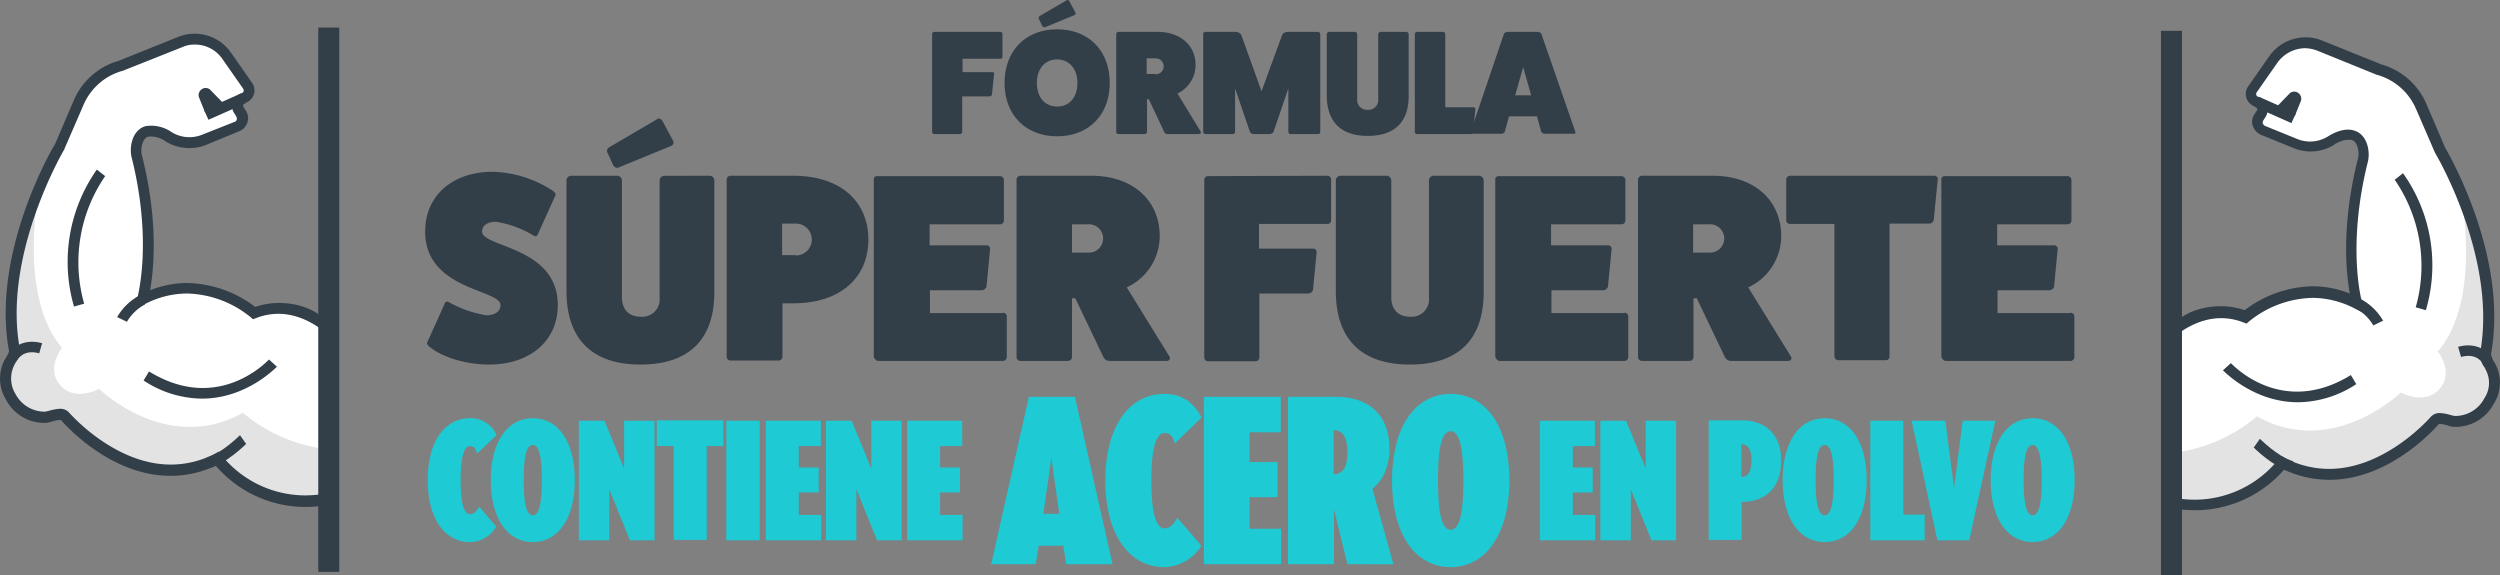 <svg xmlns="http://www.w3.org/2000/svg" width="472.117" height="108.605" viewBox="0 0 472.117 108.605"><rect x="0" y="0" width="472.117" height="108.605" fill="#808080" stroke="none"/><g id="Group_255" data-name="Group 255" transform="translate(0.024)"><g id="Group_221" data-name="Group 221" transform="translate(80.266 0)"><g id="Group_219" data-name="Group 219"><g id="Group_218" data-name="Group 218"><g id="Group_215" data-name="Group 215" transform="translate(0 22.39)"><g id="Group_214" data-name="Group 214"><path id="Path_521" data-name="Path 521" d="M120.927,72.447c.137-.479.479-.684.89-.411a20.745,20.745,0,0,0,7.049,2.464c1.642,0,2.669-.753,2.669-1.916,0-3.011-14.234-2.806-14.234-13.892,0-6.775,5.133-11.292,12.8-11.292a21.847,21.847,0,0,1,11.36,3.627c.411.274.547.684.411.89l-3.216,7.117c-.137.479-.479.684-.89.411a19.366,19.366,0,0,0-7.117-2.6c-1.574,0-2.6.684-2.6,1.848,0,3.011,14.3,2.806,14.3,13.892,0,6.707-5.2,11.223-13,11.223-4.243,0-8.691-1.3-11.223-3.353-.411-.274-.547-.684-.411-.89Z" transform="translate(-117.3 -37.352)" fill="#323e48"></path><path id="Path_522" data-name="Path 522" d="M183.332,43.518a.906.906,0,0,1,.89.89V65.486c0,8.965-4.79,13.687-13.961,13.687-9.033,0-13.892-4.722-13.961-13.687V44.408a.906.906,0,0,1,.89-.89h8.691a.906.906,0,0,1,.89.89V66.444c0,2.327,1.3,3.7,3.559,3.7a3.294,3.294,0,0,0,3.559-3.627v-22.1a.906.906,0,0,1,.89-.89ZM164.1,39.275a.762.762,0,0,1,.205-1.095l9.1-5.338c.274-.274.821-.068,1.027.342l1.985,3.7a.705.705,0,0,1-.411,1.027l-9.855,4.038c-.342.205-.89-.068-1.095-.547Z" transform="translate(-129.611 -32.718)" fill="#323e48"></path><path id="Path_523" data-name="Path 523" d="M213.092,48.5c8.828,0,14.166,4.79,14.166,12.044s-5.338,12.044-14.166,12.044h-2.053V82.717a.77.77,0,0,1-.821.684h-9.033a.736.736,0,0,1-.684-.684V49.253a.75.75,0,0,1,.684-.753Zm.479,15.056a3.011,3.011,0,0,0,0-6.022h-2.6v5.954h2.6Z" transform="translate(-143.563 -37.7)" fill="#323e48"></path><path id="Path_524" data-name="Path 524" d="M265.463,74.4a.7.7,0,0,1,.753.684v7.733a.75.75,0,0,1-.753.684H241.921c-.342,0-.684-.411-.821-.753V49.284a.614.614,0,0,1,.684-.684h23.062a.77.77,0,0,1,.821.684v7.665a.738.738,0,0,1-.821.753H251.639v3.969h10.744a.645.645,0,0,1,.684.684l-.684,7.117a.978.978,0,0,1-.89.684h-9.786v4.311h13.755V74.4Z" transform="translate(-156.378 -37.731)" fill="#323e48"></path><path id="Path_525" data-name="Path 525" d="M309.379,82.649c.274.479-.137.821-.547.821H298.019a1.333,1.333,0,0,1-1.163-.821l-5.269-11.018h-.616V82.786a.77.77,0,0,1-.821.684h-8.9a.75.75,0,0,1-.753-.684V49.253a.759.759,0,0,1,.753-.753H294.6c7.8,0,12.934,4.585,12.934,11.429a10.691,10.691,0,0,1-6.228,9.649Zm-15.4-19.641a2.676,2.676,0,1,0,0-5.338H290.97v5.338Z" transform="translate(-168.815 -37.7)" fill="#323e48"></path><path id="Path_526" data-name="Path 526" d="M355.5,48.5a.7.7,0,0,1,.753.684v7.665a.685.685,0,0,1-.753.753H342.634v4.654h10.2a.645.645,0,0,1,.684.684l-.684,7.117a.978.978,0,0,1-.89.684H342.7V82.854a.75.75,0,0,1-.753.684h-8.965a.746.746,0,0,1-.684-.753V49.253a.686.686,0,0,1,.684-.684L355.5,48.5Z" transform="translate(-185.166 -37.7)" fill="#323e48"></path><path id="Path_527" data-name="Path 527" d="M395.632,48.5a.906.906,0,0,1,.89.89V70.467c0,8.965-4.79,13.687-13.961,13.687-9.033,0-13.892-4.722-13.961-13.687V49.39a.906.906,0,0,1,.89-.89h8.691a.906.906,0,0,1,.89.89V71.426c0,2.327,1.3,3.7,3.559,3.7a3.294,3.294,0,0,0,3.559-3.627V49.39a.906.906,0,0,1,.89-.89Z" transform="translate(-196.624 -37.7)" fill="#323e48"></path><path id="Path_528" data-name="Path 528" d="M436.963,74.4a.7.7,0,0,1,.753.684v7.733a.75.75,0,0,1-.753.684H413.421c-.342,0-.684-.411-.821-.753V49.284a.614.614,0,0,1,.684-.684h23.062a.77.77,0,0,1,.821.684v7.665a.738.738,0,0,1-.821.753H423.139v3.969h10.744a.645.645,0,0,1,.684.684l-.684,7.117a.978.978,0,0,1-.89.684h-9.786v4.311h13.755Z" transform="translate(-210.513 -37.731)" fill="#323e48"></path><path id="Path_529" data-name="Path 529" d="M480.879,82.649c.274.479-.137.821-.547.821H469.519a1.333,1.333,0,0,1-1.163-.821l-5.269-11.018h-.616V82.786a.77.77,0,0,1-.821.684h-8.9a.75.75,0,0,1-.753-.684V49.253a.759.759,0,0,1,.753-.753H466.1c7.8,0,12.934,4.585,12.934,11.429a10.691,10.691,0,0,1-6.228,9.649ZM465.413,63.008a2.676,2.676,0,1,0,0-5.338H462.4v5.338Z" transform="translate(-222.95 -37.7)" fill="#323e48"></path><path id="Path_530" data-name="Path 530" d="M520.821,48.5c.479,0,.753.342.684.684l-.753,7.665a.867.867,0,0,1-.821.684H512.4V82.649a.686.686,0,0,1-.684.684h-8.965a.75.75,0,0,1-.753-.684V57.6h-8.417a.686.686,0,0,1-.684-.684V49.253a.75.75,0,0,1,.684-.753Z" transform="translate(-235.86 -37.7)" fill="#323e48"></path><path id="Path_531" data-name="Path 531" d="M560.063,74.4a.7.7,0,0,1,.753.684v7.733a.75.75,0,0,1-.753.684H536.521c-.342,0-.684-.411-.821-.753V49.284a.614.614,0,0,1,.684-.684h23.062a.77.77,0,0,1,.821.684v7.665a.738.738,0,0,1-.821.753H546.239v3.969h10.744a.645.645,0,0,1,.684.684l-.684,7.117a.978.978,0,0,1-.89.684h-9.786v4.311h13.755Z" transform="translate(-249.37 -37.731)" fill="#323e48"></path></g></g><g id="Group_217" data-name="Group 217" transform="translate(95.74)"><g id="Group_216" data-name="Group 216"><path id="Path_532" data-name="Path 532" d="M270.066,8.8a.394.394,0,0,1,.411.411v4.243a.363.363,0,0,1-.411.411h-7.117V16.4h5.612c.274,0,.411.205.342.342l-.411,3.9a.467.467,0,0,1-.479.342H262.88v6.707a.442.442,0,0,1-.411.411h-4.859a.442.442,0,0,1-.411-.411V9.211a.394.394,0,0,1,.411-.411Z" transform="translate(-257.2 -2.778)" fill="#323e48"></path><path id="Path_533" data-name="Path 533" d="M287.123,25.731c-5.954,0-9.923-4.038-9.923-10.06,0-6.091,3.969-10.128,9.923-10.128s9.923,4.038,9.923,10.128C297.046,21.694,293.077,25.731,287.123,25.731Zm0-14.508c-2.327,0-3.832,1.779-3.832,4.448s1.506,4.448,3.832,4.448,3.832-1.779,3.832-4.448S289.381,11.223,287.123,11.223ZM284.249,4.79a.555.555,0,0,0,.616.342l5.475-2.258c.274-.137.342-.342.205-.547L289.45.274c-.137-.274-.411-.342-.547-.205l-5.064,2.943a.446.446,0,0,0-.137.616Z" transform="translate(-263.513 0)" fill="#323e48"></path><path id="Path_534" data-name="Path 534" d="M323.945,27.619c.137.274-.068.479-.342.479h-5.954a.657.657,0,0,1-.616-.479l-2.874-6.091h-.342v6.159a.458.458,0,0,1-.479.411h-4.927a.442.442,0,0,1-.411-.411V9.211a.442.442,0,0,1,.411-.411H315.8c4.311,0,7.186,2.532,7.186,6.3a5.97,5.97,0,0,1-3.422,5.338Zm-8.554-10.813a1.507,1.507,0,1,0,0-3.011h-1.642v2.943h1.642Z" transform="translate(-273.235 -2.778)" fill="#323e48"></path><path id="Path_535" data-name="Path 535" d="M353.694,8.8a.442.442,0,0,1,.411.411V27.688a.394.394,0,0,1-.411.411h-5.2a.442.442,0,0,1-.411-.411V19.476l-2.806,8.212a.907.907,0,0,1-.684.411h-3.08a.8.8,0,0,1-.684-.411l-2.806-8.212v8.212a.442.442,0,0,1-.411.411h-5.2a.442.442,0,0,1-.411-.411V9.211a.394.394,0,0,1,.411-.411h5.817a1.385,1.385,0,0,1,.958.547l3.832,10.676,3.9-10.676a1.258,1.258,0,0,1,.958-.547Z" transform="translate(-280.811 -2.778)" fill="#323e48"></path><path id="Path_536" data-name="Path 536" d="M381.087,8.8a.468.468,0,0,1,.479.479V20.913c0,4.927-2.669,7.528-7.733,7.528-5,0-7.665-2.6-7.733-7.528V9.279a.468.468,0,0,1,.479-.479h4.79a.468.468,0,0,1,.479.479V21.46a1.854,1.854,0,0,0,1.985,2.053,1.834,1.834,0,0,0,1.985-1.985V9.279A.468.468,0,0,1,376.3,8.8Z" transform="translate(-291.575 -2.778)" fill="#323e48"></path><path id="Path_537" data-name="Path 537" d="M401.486,23.034c.205,0,.342.137.342.411l-.411,4.243a.458.458,0,0,1-.479.411H390.811a.442.442,0,0,1-.411-.411V9.211a.442.442,0,0,1,.411-.411h4.927a.442.442,0,0,1,.411.411V23.034h5.338Z" transform="translate(-299.245 -2.778)" fill="#323e48"></path><path id="Path_538" data-name="Path 538" d="M425.569,27.688c.068.137,0,.342-.274.342h-5.543a.719.719,0,0,1-.616-.342l-.821-2.943h-5.269l-.821,2.943a.719.719,0,0,1-.616.342h-5.543c-.205,0-.342-.205-.274-.342l6.3-18.546a.939.939,0,0,1,.684-.342h5.68a.939.939,0,0,1,.684.342Zm-9.855-12.25-1.506,5.338h3.011Z" transform="translate(-304.098 -2.778)" fill="#323e48"></path></g></g></g></g><g id="Group_220" data-name="Group 220" transform="translate(0.479 74.388)"><path id="Path_539" data-name="Path 539" d="M126.007,138.8c-4.79,0-8.007-4.448-8.007-11.7s3.216-11.7,8.007-11.7a5.3,5.3,0,0,1,5,3.216l-3.7,3.49c-.205-.958-.616-1.437-1.3-1.437-1.3,0-1.779,2.532-1.779,6.433s.479,6.433,1.779,6.433c.821,0,1.3-.753,1.711-1.437l3.216,3.764A5.757,5.757,0,0,1,126.007,138.8Z" transform="translate(-118 -110.815)" fill="#1ecad3"></path><path id="Path_540" data-name="Path 540" d="M143.338,138.8c-4.79,0-7.938-4.448-7.938-11.7s3.148-11.7,7.938-11.7,7.938,4.448,7.938,11.7S148.129,138.8,143.338,138.8Zm0-18.34c-1.3,0-1.711,2.6-1.711,6.638s.411,6.638,1.711,6.638,1.711-2.6,1.711-6.638S144.639,120.464,143.338,120.464Z" transform="translate(-123.492 -110.815)" fill="#1ecad3"></path><path id="Path_541" data-name="Path 541" d="M169.349,138.683l-3.9-9.649v9.649H159.7V116.1h4.859l3.7,9.033V116.1H174v22.583Z" transform="translate(-131.163 -111.036)" fill="#1ecad3"></path><path id="Path_542" data-name="Path 542" d="M190.644,120.859v17.725h-6.228V120.859H181.2V116h12.592v4.859Z" transform="translate(-137.949 -111.004)" fill="#1ecad3"></path><path id="Path_543" data-name="Path 543" d="M200.4,138.683V116.1h6.3v22.583Z" transform="translate(-144.01 -111.036)" fill="#1ecad3"></path><path id="Path_544" data-name="Path 544" d="M211.3,138.683V116.1h10.4v4.79h-4.174v4.038h3.764v4.722h-3.764v4.243h4.243v4.79Z" transform="translate(-147.451 -111.036)" fill="#1ecad3"></path><path id="Path_545" data-name="Path 545" d="M237.549,138.683l-3.9-9.649v9.649H227.9V116.1h4.859l3.7,9.033V116.1H242.2v22.583Z" transform="translate(-152.691 -111.036)" fill="#1ecad3"></path><path id="Path_546" data-name="Path 546" d="M250.3,138.683V116.1h10.4v4.79h-4.174v4.038h3.764v4.722h-3.764v4.243h4.243v4.79Z" transform="translate(-159.761 -111.036)" fill="#1ecad3"></path><path id="Path_547" data-name="Path 547" d="M287.666,141.117l-.547-3.49h-4.654l-.547,3.49H273.5l7.117-31.617h8.691l7.117,31.617Zm-2.806-20.051L283.355,131.6h3.011Z" transform="translate(-167.085 -108.953)" fill="#1ecad3"></path><path id="Path_548" data-name="Path 548" d="M316.155,141.412c-6.707,0-11.155-6.228-11.155-16.356s4.448-16.356,11.155-16.356c3.559,0,5.612,1.848,7.049,4.448l-5.133,4.927c-.274-1.369-.89-1.985-1.848-1.985-1.848,0-2.532,3.49-2.532,8.965s.684,9.033,2.532,9.033c1.095,0,1.779-1.027,2.4-1.985l4.517,5.269A8.508,8.508,0,0,1,316.155,141.412Z" transform="translate(-177.028 -108.7)" fill="#1ecad3"></path><path id="Path_549" data-name="Path 549" d="M332.2,141.117V109.5h14.508v6.707h-5.885v5.612h5.269v6.638h-5.269v5.954h5.954v6.707Z" transform="translate(-185.614 -108.953)" fill="#1ecad3"></path><path id="Path_550" data-name="Path 550" d="M366.623,141.117l-2.532-10.334v10.334H355.4V109.5h9.17c5.543,0,9.991,2.943,9.991,9.786,0,3.49-1.3,6.091-3.216,7.6l3.969,14.234ZM364.3,115.8l-.274.068v8.212l.274.068c1.369-.205,2.327-1.232,2.327-4.174C366.623,116.959,365.665,116,364.3,115.8Z" transform="translate(-192.937 -108.953)" fill="#1ecad3"></path><path id="Path_551" data-name="Path 551" d="M395.186,141.412c-6.707,0-11.086-6.228-11.086-16.356s4.38-16.356,11.086-16.356,11.086,6.228,11.086,16.356C406.273,135.116,401.824,141.412,395.186,141.412Zm0-25.663c-1.848,0-2.4,3.627-2.4,9.307,0,5.748.616,9.307,2.4,9.307s2.4-3.627,2.4-9.307C397.582,119.307,396.966,115.749,395.186,115.749Z" transform="translate(-201.996 -108.7)" fill="#1ecad3"></path><path id="Path_552" data-name="Path 552" d="M424.9,138.683V116.1h10.4v4.79h-4.174v4.038h3.764v4.722h-3.764v4.243h4.243v4.79Z" transform="translate(-214.875 -111.036)" fill="#1ecad3"></path><path id="Path_553" data-name="Path 553" d="M451.249,138.683l-3.9-9.649v9.649H441.6V116.1h4.859l3.7,9.033V116.1H455.9v22.583Z" transform="translate(-220.146 -111.036)" fill="#1ecad3"></path><path id="Path_554" data-name="Path 554" d="M478,131.4h-.274v7.186H471.5V116h6.433c3.627,0,7.254,2.121,7.254,7.528C485.255,128.934,481.97,131.329,478,131.4Zm-.068-10.881h-.274v6.159h.274c1.027-.137,1.642-1.027,1.642-3.148C479.575,121.475,478.959,120.654,477.933,120.517Z" transform="translate(-229.584 -111.004)" fill="#1ecad3"></path><path id="Path_555" data-name="Path 555" d="M499.838,138.8c-4.79,0-7.938-4.448-7.938-11.7s3.148-11.7,7.938-11.7,7.938,4.448,7.938,11.7S504.629,138.8,499.838,138.8Zm0-18.34c-1.3,0-1.711,2.6-1.711,6.638s.411,6.638,1.711,6.638,1.711-2.6,1.711-6.638S501.139,120.464,499.838,120.464Z" transform="translate(-236.024 -110.815)" fill="#1ecad3"></path><path id="Path_556" data-name="Path 556" d="M516.1,138.683V116.1h6.227v17.725h4.038v4.859Z" transform="translate(-243.663 -111.036)" fill="#1ecad3"></path><path id="Path_557" data-name="Path 557" d="M538.381,138.683h-6.022L527.5,116.1h6.364l1.642,12.729,1.642-12.729h6.159Z" transform="translate(-247.261 -111.036)" fill="#1ecad3"></path><path id="Path_558" data-name="Path 558" d="M557.238,138.8c-4.79,0-7.938-4.448-7.938-11.7s3.148-11.7,7.938-11.7,7.938,4.448,7.938,11.7S561.96,138.8,557.238,138.8Zm0-18.34c-1.3,0-1.711,2.6-1.711,6.638s.411,6.638,1.711,6.638,1.711-2.6,1.711-6.638S558.47,120.464,557.238,120.464Z" transform="translate(-254.142 -110.815)" fill="#1ecad3"></path></g></g><g id="Group_254" data-name="Group 254" transform="translate(-0.024 5.201)"><g id="Group_237" data-name="Group 237" transform="translate(408.091 0.616)"><g id="Group_236" data-name="Group 236" transform="translate(0.958 1.232)"><g id="Group_235" data-name="Group 235"><g id="Group_222" data-name="Group 222" transform="translate(0.137 0.962)"><path id="Path_559" data-name="Path 559" d="M659.08,72.882c-.411-.753-1.163-1.642-.958-2.6,3.285-18.34-8.623-38.255-8.623-38.255l-3.559-8.212a12.469,12.469,0,0,0-7.87-6.98l-11.292-4.585a7.322,7.322,0,0,0-8.76,2.6l-3.969,5.68a1.5,1.5,0,0,0,.821,2.327,1.52,1.52,0,0,1,.684,2.464l-.342.616a1.608,1.608,0,0,0,.821,2.327l6.227,2.532a7.2,7.2,0,0,0,6.57-.547c1.163-.684,2.737-1.437,4.106-1.027,1.779.479,2.4,3.08,1.985,4.654-4.174,16.561-1.095,27.1-1.095,27.1-11.5-5.954-21.078,2.532-21.078,2.532C604.538,60.222,597.9,67,597.9,67v31.48a21.427,21.427,0,0,0,21.762-7.322,18.985,18.985,0,0,0,1.779.684h-.068c14.713,5.954,27.168-8.828,27.168-8.828.821-.753,2.669.137,3.627.205C657.233,83.558,661.612,77.33,659.08,72.882Z" transform="translate(-597.9 -11.705)" fill="#fff"></path></g><g id="Group_223" data-name="Group 223" transform="translate(0.274 29.085)"><path id="Path_560" data-name="Path 560" d="M652.369,96.187c-.958-.068-2.806-1.027-3.627-.205,0,0-12.455,14.782-27.168,8.828h.068c-.547-.205-1.163-.411-1.779-.684a21.547,21.547,0,0,1-21.762,7.391v-9.239A30.059,30.059,0,0,0,615,95.3c14.3,8.007,27.169-4.517,27.169-4.517s4.517,2.532,7.322-.684-.342-7.049-.342-7.049C657.5,73.33,653.6,53.621,653.4,52.8c3.148,7.459,6.844,19.3,4.79,30.522-.205.958.547,1.848.958,2.6C661.676,90.3,657.3,96.53,652.369,96.187Z" transform="translate(-598.1 -52.8)" fill="#e3e3e3"></path></g><g id="Group_225" data-name="Group 225" transform="translate(36.133 50.231)"><g id="Group_224" data-name="Group 224"><path id="Path_561" data-name="Path 561" d="M650.5,83.7a9.65,9.65,0,0,1,3.9,3.7" transform="translate(-650.5 -83.7)" fill="#fff"></path></g></g><g id="Group_232" data-name="Group 232"><g id="Group_226" data-name="Group 226"><path id="Path_562" data-name="Path 562" d="M603.106,99.607a24.73,24.73,0,0,1-5.406-.616l.821-.205V66.074l.411-1.437c.205-.205,2.874-3.559,9.239-3.559a13.7,13.7,0,0,1,4.38.753,21.816,21.816,0,0,1,12.866-4.517,18.922,18.922,0,0,1,6.98,1.369c-.684-3.9-1.642-12.934,1.574-25.594.274-1.163-.137-3.148-1.232-3.422a4.866,4.866,0,0,0-3.353.958,8.361,8.361,0,0,1-7.528.616l-6.228-2.532a2.833,2.833,0,0,1-1.506-1.574,2.474,2.474,0,0,1,.205-2.19l.479-.753a.432.432,0,0,0,.068-.479.54.54,0,0,0-.342-.342,2.51,2.51,0,0,1-1.642-1.574,2.446,2.446,0,0,1,.342-2.258l3.969-5.68a8.358,8.358,0,0,1,9.991-2.943l11.223,4.517A13.1,13.1,0,0,1,646.9,22.96l3.49,8.144c.821,1.437,11.976,20.736,8.691,38.939a3.126,3.126,0,0,0,.547,1.506,2.98,2.98,0,0,1,.274.479,7.458,7.458,0,0,1-.342,7.528,8.2,8.2,0,0,1-7.459,4.311,4,4,0,0,1-1.232-.274,6.023,6.023,0,0,0-1.369-.274h-.274c-.89,1.027-9.376,10.539-20.667,10.539a19.964,19.964,0,0,1-8.554-1.916A22.382,22.382,0,0,1,603.106,99.607Zm-4.175-2.4a22.116,22.116,0,0,0,4.175.411,20.35,20.35,0,0,0,15.808-7.6l.479-.684.753.411a18.136,18.136,0,0,0,8.349,2.053c10.744,0,19.162-9.786,19.23-9.855l.068-.068a2.22,2.22,0,0,1,1.642-.616,8.631,8.631,0,0,1,1.916.342,7.631,7.631,0,0,0,.89.205,6.214,6.214,0,0,0,5.543-3.285,5.288,5.288,0,0,0,.274-5.475l-.205-.411a4,4,0,0,1-.821-2.874c3.216-17.793-8.349-37.365-8.486-37.57l-.068-.137L644.92,23.85a11.314,11.314,0,0,0-7.254-6.433H637.6l-11.292-4.585a7.064,7.064,0,0,0-2.327-.479,6.548,6.548,0,0,0-5.2,2.669l-3.969,5.68a.634.634,0,0,0-.068.479.541.541,0,0,0,.342.342,2.666,2.666,0,0,1,1.711,1.711,2.605,2.605,0,0,1-.411,2.258l-.342.547a.811.811,0,0,0-.068.547,1.5,1.5,0,0,0,.342.411l6.228,2.532a6.4,6.4,0,0,0,5.68-.479c1.848-1.163,3.559-1.574,4.927-1.163,2.532.684,3.148,3.9,2.669,5.885-4.038,16.082-1.163,26.484-1.095,26.553l.684,2.258-2.121-1.095a17.478,17.478,0,0,0-7.938-1.985,19.708,19.708,0,0,0-11.976,4.448l-.479.411-.547-.205a11.412,11.412,0,0,0-4.243-.821c-4.654,0-8.212,2.943-9.239,3.832l.068,30.043Z" transform="translate(-597.7 -10.3)" fill="#323e48"></path></g><g id="Group_227" data-name="Group 227" transform="translate(10.744 61.523)"><path id="Path_563" data-name="Path 563" d="M627.566,107.591c-8.486,0-14.029-5.954-14.166-6.022l1.506-1.369-.753.684.753-.684c.411.411,9.649,10.265,22.652,2.258l1.026,1.711A20.284,20.284,0,0,1,627.566,107.591Z" transform="translate(-613.4 -100.2)" fill="#323e48"></path></g><g id="Group_228" data-name="Group 228" transform="translate(43.182 25.663)"><path id="Path_564" data-name="Path 564" d="M666.685,73.668l-1.916-.547A28.679,28.679,0,0,0,660.8,49.032l1.574-1.232A30.026,30.026,0,0,1,666.685,73.668Z" transform="translate(-660.8 -47.8)" fill="#323e48"></path></g><g id="Group_229" data-name="Group 229" transform="translate(16.561 75.825)"><path id="Path_565" data-name="Path 565" d="M628.812,127.328c-3.353-1.027-6.775-4.448-6.912-4.585l1.163-1.642c.068,0,3.285,3.353,6.3,4.243Z" transform="translate(-621.9 -121.1)" fill="#323e48"></path></g><g id="Group_230" data-name="Group 230" transform="translate(35.723 49.341)"><path id="Path_566" data-name="Path 566" d="M653.322,87.464a8.782,8.782,0,0,0-3.422-3.285l.89-1.779a10.75,10.75,0,0,1,4.38,4.174Z" transform="translate(-649.9 -82.4)" fill="#323e48"></path></g><g id="Group_231" data-name="Group 231" transform="translate(55.158 58.171)"><path id="Path_567" data-name="Path 567" d="M683.022,98.791c-.137-.205-1.232-2.121-4.174-1.3l-.547-1.916c3.7-1.027,5.885,1.095,6.5,2.327Z" transform="translate(-678.3 -95.302)" fill="#323e48"></path></g></g><g id="Group_233" data-name="Group 233" transform="translate(16.679 11.221)"><rect id="Rectangle_99" data-name="Rectangle 99" width="2.053" height="7.665" transform="matrix(0.405, -0.914, 0.914, 0.405, 0, 1.877)" fill="#323e48"></rect></g><g id="Group_234" data-name="Group 234" transform="translate(20.941 10.257)"><path id="Path_568" data-name="Path 568" d="M631.653,29.95l-1.711-.684-.205.205L628.3,28.1l2.327-2.4a1.263,1.263,0,0,1,1.642-.205,1.335,1.335,0,0,1,.547,1.574Z" transform="translate(-628.3 -25.287)" fill="#323e48"></path></g></g></g><rect id="Rectangle_100" data-name="Rectangle 100" width="3.969" height="102.788" fill="#323e48"></rect></g><g id="Group_253" data-name="Group 253"><g id="Group_252" data-name="Group 252" transform="translate(0 1.163)"><g id="Group_251" data-name="Group 251"><g id="Group_238" data-name="Group 238" transform="translate(1.014 0.962)"><path id="Path_569" data-name="Path 569" d="M2.171,71.882c.411-.753,1.163-1.642.958-2.6-3.285-18.34,8.623-38.255,8.623-38.255l3.559-8.212a12.469,12.469,0,0,1,7.87-6.98l11.292-4.585a7.322,7.322,0,0,1,8.76,2.6L47.2,19.53a1.5,1.5,0,0,1-.821,2.327,1.52,1.52,0,0,0-.684,2.464l.342.616a1.608,1.608,0,0,1-.821,2.327l-6.228,2.532a7.2,7.2,0,0,1-6.57-.547c-1.163-.684-2.737-1.437-4.106-1.027-1.779.479-2.4,3.08-1.985,4.654,4.174,16.561,1.095,27.1,1.095,27.1C38.92,54.021,48.5,62.506,48.5,62.506,56.713,59.222,63.351,66,63.351,66v31.48a21.506,21.506,0,0,1-21.762-7.322,18.977,18.977,0,0,1-1.779.684h.068c-14.85,5.885-27.237-8.828-27.237-8.9-.821-.753-2.669.137-3.627.205C4.018,82.558-.293,76.33,2.171,71.882Z" transform="translate(-1.457 -10.705)" fill="#fff"></path></g><g id="Group_239" data-name="Group 239" transform="translate(1.013 29.085)"><path id="Path_570" data-name="Path 570" d="M8.945,95.187c.958-.068,2.806-1.027,3.627-.205,0,0,12.455,14.782,27.168,8.828h-.068c.547-.205,1.163-.411,1.779-.684a21.547,21.547,0,0,0,21.762,7.391v-9.239a30.059,30.059,0,0,1-16.9-6.98c-14.3,8.007-27.168-4.517-27.168-4.517s-4.517,2.532-7.322-.684.342-7.049.342-7.049C3.813,72.33,7.714,52.621,7.919,51.8c-3.148,7.459-6.843,19.3-4.79,30.522.205.958-.547,1.848-.958,2.6C-.293,89.3,4.018,95.53,8.945,95.187Z" transform="translate(-1.456 -51.8)" fill="#e3e3e3"></path></g><g id="Group_241" data-name="Group 241" transform="translate(23.011 50.231)"><g id="Group_240" data-name="Group 240"><path id="Path_571" data-name="Path 571" d="M37.5,82.7a9.65,9.65,0,0,0-3.9,3.7" transform="translate(-33.6 -82.7)" fill="#fff"></path></g></g><g id="Group_248" data-name="Group 248"><g id="Group_242" data-name="Group 242"><path id="Path_572" data-name="Path 572" d="M40.711,90.874a19.745,19.745,0,0,1-8.554,1.916c-11.292,0-19.778-9.512-20.667-10.539h-.274a4.863,4.863,0,0,0-1.369.274,7.957,7.957,0,0,1-1.232.274,8.142,8.142,0,0,1-7.459-4.311,7.616,7.616,0,0,1-.342-7.528,2.976,2.976,0,0,0,.274-.479c.342-.547.684-1.095.547-1.506C-1.582,50.84,9.5,31.541,10.394,30.1l3.49-8.144a13.1,13.1,0,0,1,8.486-7.528L33.594,9.916a8.358,8.358,0,0,1,9.991,2.943l3.969,5.68A2.446,2.446,0,0,1,47.9,20.8a2.51,2.51,0,0,1-1.642,1.574.54.54,0,0,0-.342.342.658.658,0,0,0,.068.479l.479.753a2.474,2.474,0,0,1,.205,2.19,2.635,2.635,0,0,1-1.506,1.574l-6.3,2.6a8.6,8.6,0,0,1-7.528-.616,4.787,4.787,0,0,0-3.353-.958c-1.095.274-1.506,2.258-1.232,3.422,3.216,12.592,2.258,21.694,1.574,25.594a18.922,18.922,0,0,1,6.98-1.369A21.816,21.816,0,0,1,48.17,60.9a14.03,14.03,0,0,1,4.38-.753c6.3,0,9.033,3.353,9.239,3.559l.411,1.437V97.854l.821.205a24.728,24.728,0,0,1-5.406.616A22.364,22.364,0,0,1,40.711,90.874ZM61.789,66.032C60.762,65.142,57.2,62.2,52.55,62.2a11.412,11.412,0,0,0-4.243.821l-.547.205-.479-.411A19.708,19.708,0,0,0,35.3,58.367a17.265,17.265,0,0,0-7.938,1.985l-2.121,1.095.684-2.258c0-.137,2.943-10.47-1.095-26.553-.479-1.985.137-5.2,2.669-5.885a6.786,6.786,0,0,1,4.927,1.163,6.4,6.4,0,0,0,5.68.479l6.228-2.464a.505.505,0,0,0,.342-.411c.068-.068.068-.274-.068-.547l-.274-.479a2.439,2.439,0,0,1-.411-2.258,2.666,2.666,0,0,1,1.711-1.711.562.562,0,0,0,.342-.342.658.658,0,0,0-.068-.479l-3.969-5.68a6.269,6.269,0,0,0-5.2-2.669,5.456,5.456,0,0,0-2.327.479l-11.36,4.517h-.068a11.314,11.314,0,0,0-7.254,6.433l-3.559,8.212v.068c-.137.205-11.7,19.846-8.486,37.57a4,4,0,0,1-.821,2.874l-.205.411a5.616,5.616,0,0,0,.274,5.475,6.214,6.214,0,0,0,5.543,3.285,7.63,7.63,0,0,0,.89-.205,9.4,9.4,0,0,1,1.916-.342,2.22,2.22,0,0,1,1.642.616l.068.068c.068.068,8.486,9.855,19.23,9.855a18.136,18.136,0,0,0,8.349-2.053l.753-.411.479.684a20.35,20.35,0,0,0,15.808,7.6,22.115,22.115,0,0,0,4.174-.411S61.789,66.032,61.789,66.032Z" transform="translate(0.024 -9.3)" fill="#323e48"></path></g><g id="Group_243" data-name="Group 243" transform="translate(27.117 61.523)"><path id="Path_573" data-name="Path 573" d="M50.618,106.591c8.486,0,14.029-5.954,14.166-6.022L63.278,99.2l.753.684-.753-.684c-.411.411-9.649,10.265-22.652,2.258L39.6,103.169A20.284,20.284,0,0,0,50.618,106.591Z" transform="translate(-39.6 -99.2)" fill="#323e48"></path></g><g id="Group_244" data-name="Group 244" transform="translate(12.763 25.663)"><path id="Path_574" data-name="Path 574" d="M19.84,72.668l1.916-.547a28.679,28.679,0,0,1,3.969-24.089L24.151,46.8A30.281,30.281,0,0,0,19.84,72.668Z" transform="translate(-18.626 -46.8)" fill="#323e48"></path></g><g id="Group_245" data-name="Group 245" transform="translate(39.024 75.825)"><path id="Path_575" data-name="Path 575" d="M57.547,126.328c3.353-1.027,6.775-4.448,6.912-4.585L63.3,120.1c-.068,0-3.285,3.353-6.3,4.243Z" transform="translate(-57 -120.1)" fill="#323e48"></path></g><g id="Group_246" data-name="Group 246" transform="translate(22.121 49.341)"><path id="Path_576" data-name="Path 576" d="M34.148,86.464a8.782,8.782,0,0,1,3.422-3.285L36.68,81.4a10.749,10.749,0,0,0-4.38,4.174Z" transform="translate(-32.3 -81.4)" fill="#323e48"></path></g><g id="Group_247" data-name="Group 247" transform="translate(1.454 58.171)"><path id="Path_577" data-name="Path 577" d="M3.879,97.791c.137-.205,1.232-2.121,4.174-1.3L8.6,94.575c-3.7-1.027-5.885,1.095-6.5,2.327Z" transform="translate(-2.1 -94.302)" fill="#323e48"></path></g></g><g id="Group_249" data-name="Group 249" transform="translate(38.529 11.275)"><rect id="Rectangle_101" data-name="Rectangle 101" width="7.665" height="2.053" transform="matrix(0.914, -0.405, 0.405, 0.914, 0, 3.102)" fill="#323e48"></rect></g><g id="Group_250" data-name="Group 250" transform="translate(37.509 10.257)"><path id="Path_578" data-name="Path 578" d="M56.027,28.95l1.711-.684.205.205L59.381,27.1l-2.327-2.4a1.263,1.263,0,0,0-1.642-.205,1.335,1.335,0,0,0-.547,1.574Z" transform="translate(-54.786 -24.288)" fill="#323e48"></path></g></g></g><rect id="Rectangle_102" data-name="Rectangle 102" width="3.969" height="102.788" transform="translate(60.102)" fill="#323e48"></rect></g></g></g></svg>